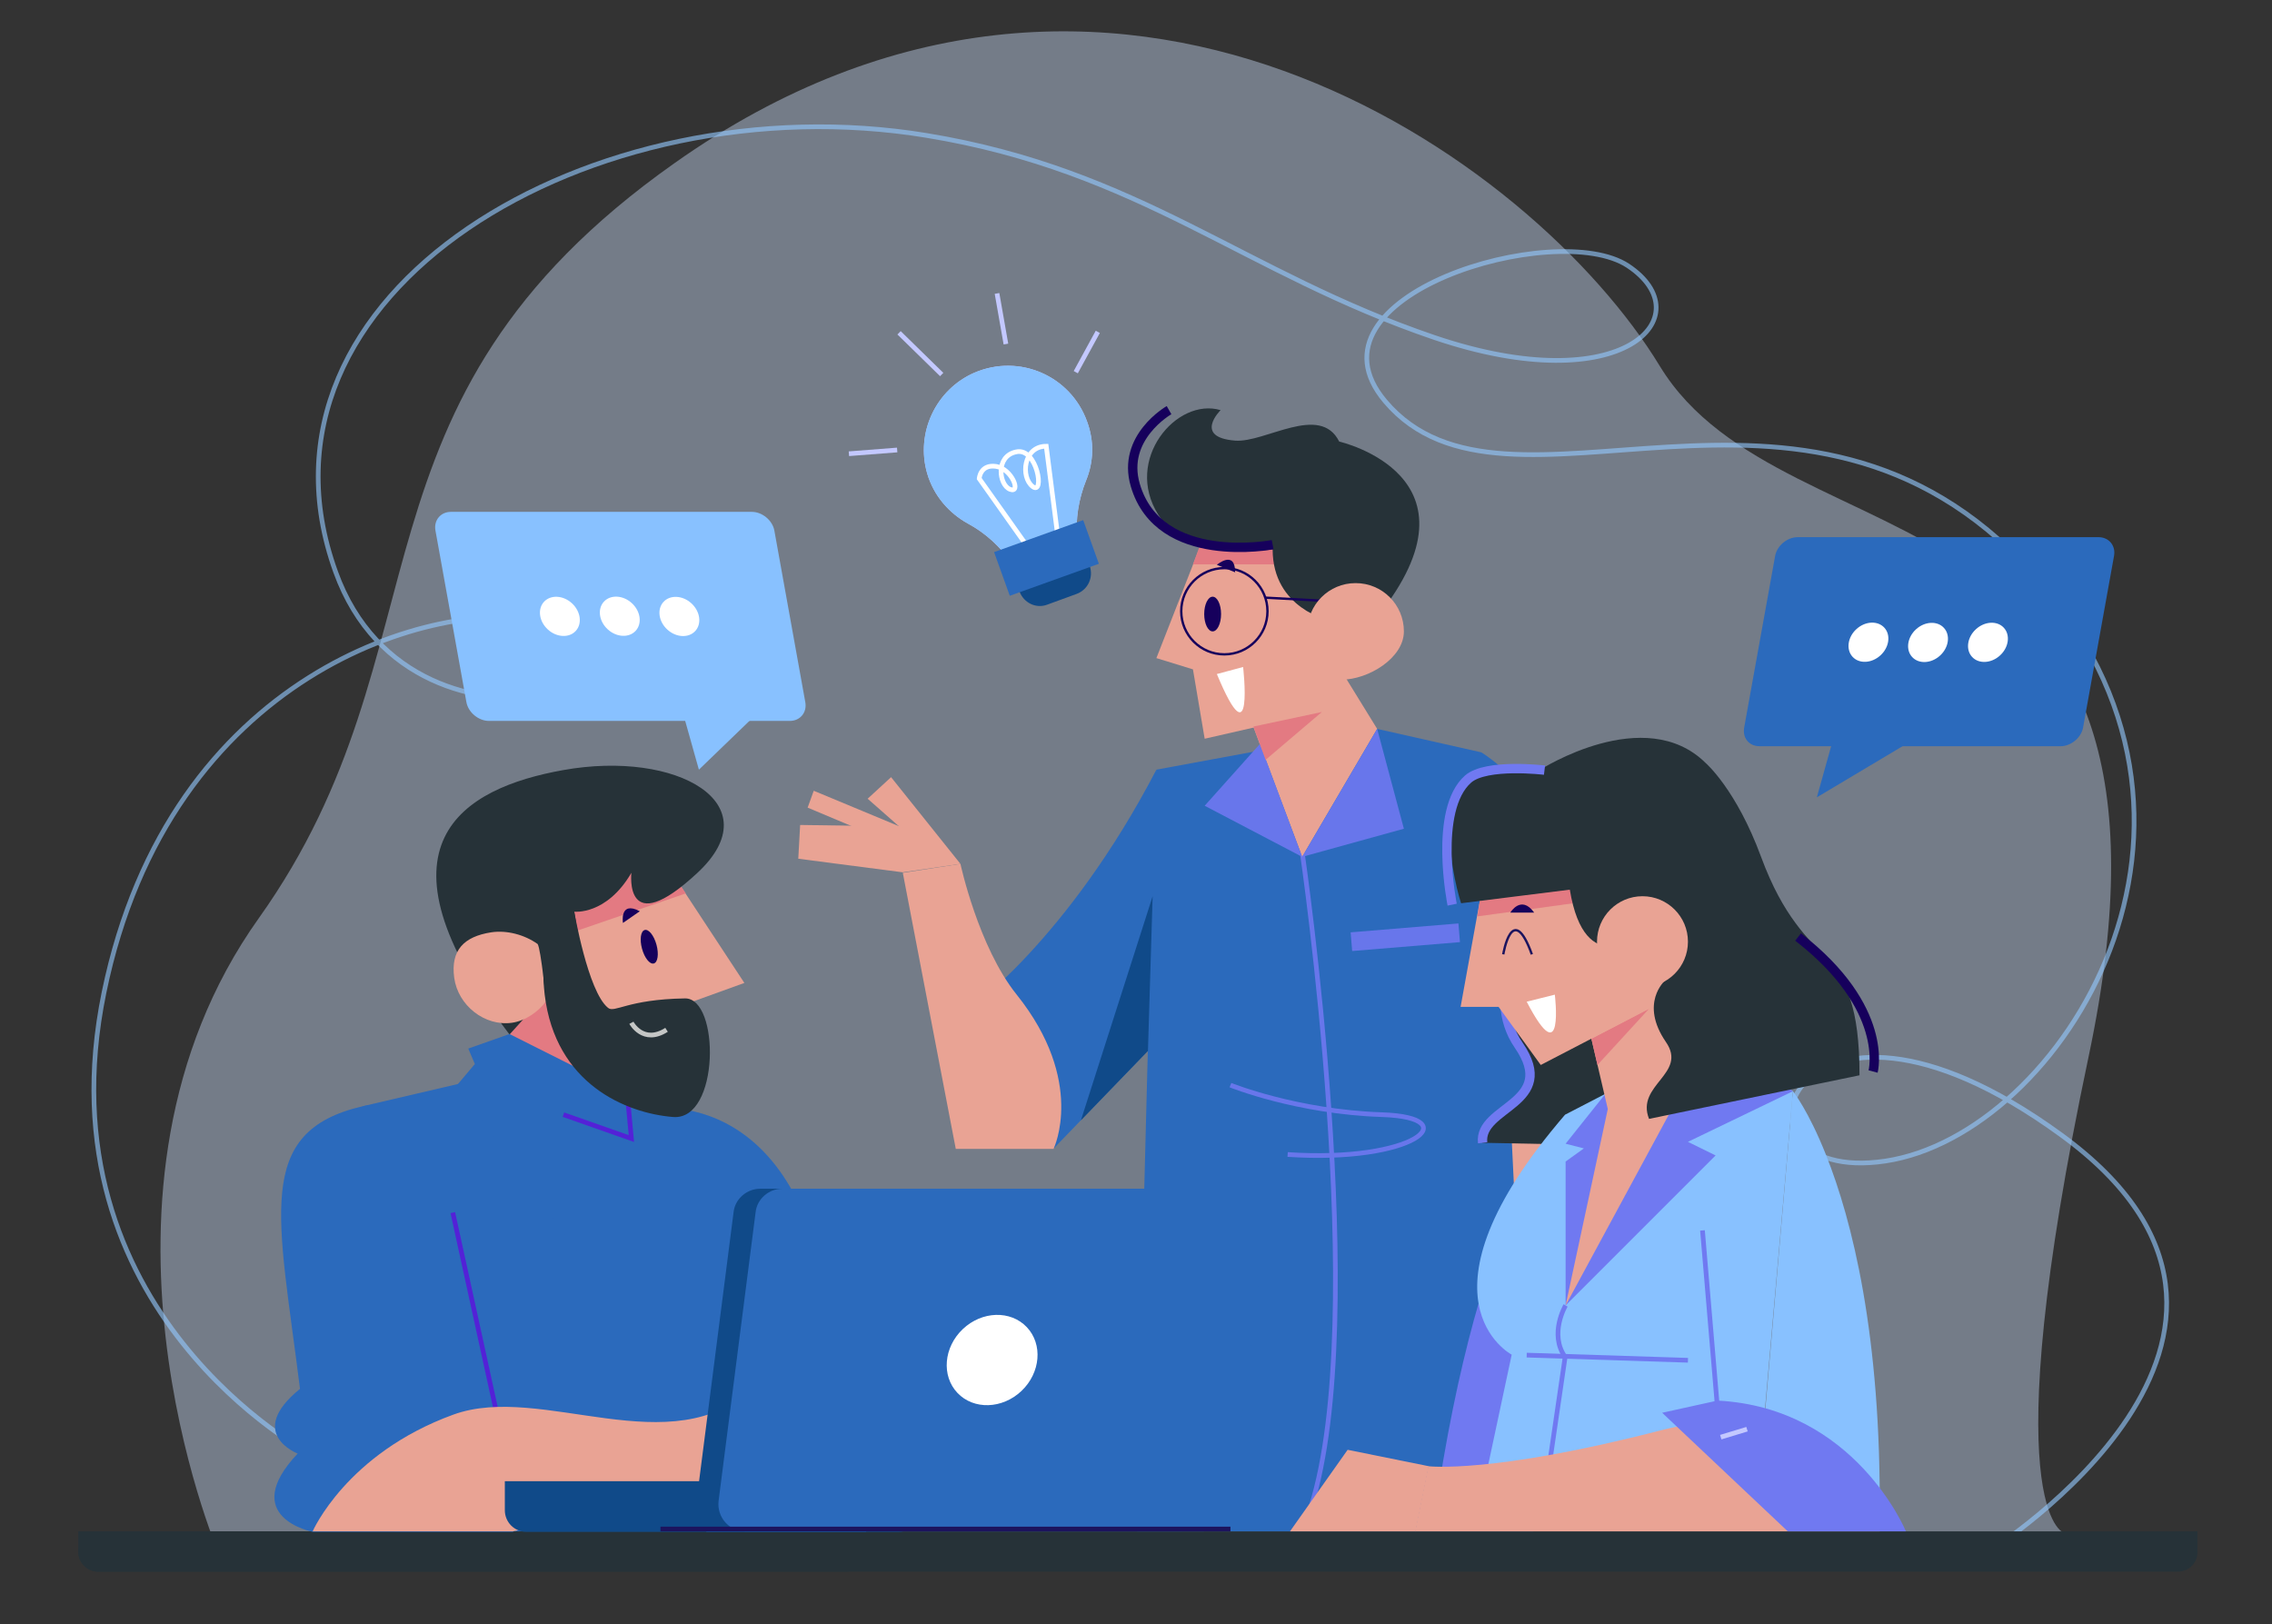 <?xml version="1.0" encoding="utf-8"?>
<!-- Generator: Adobe Illustrator 27.3.1, SVG Export Plug-In . SVG Version: 6.00 Build 0)  -->
<svg version="1.1" xmlns="http://www.w3.org/2000/svg" xmlns:xlink="http://www.w3.org/1999/xlink" x="0px" y="0px"
	 viewBox="0 0 484.7 346.5" style="enable-background:new 0 0 484.7 346.5;" xml:space="preserve">
<rect x="0" y="0" width="484.7" height="346.5" fill="#333333" stroke="none"/>
<style type="text/css">
	.st0{opacity:0.46;fill:#BFD2EB;}
	.st1{opacity:0.61;fill:none;stroke:#94CAFF;stroke-miterlimit:10;}
	.st2{fill:#263238;}
	.st3{fill:#2B6ABC;}
	.st4{fill:none;stroke:#6876EB;stroke-width:4;stroke-miterlimit:10;}
	.st5{fill:none;stroke:#6876EB;stroke-miterlimit:10;}
	.st6{fill:#E9A394;}
	.st7{fill:#6876EB;}
	.st8{fill:#E37A82;}
	.st9{fill:none;stroke:#16005C;stroke-width:2;stroke-miterlimit:10;}
	.st10{fill:none;stroke:#16005C;stroke-width:0.5;stroke-miterlimit:10;}
	.st11{fill:#104A89;}
	.st12{fill:#16005C;}
	.st13{fill:#FFFFFF;}
	.st14{fill:none;stroke:#5321D7;stroke-miterlimit:10;}
	.st15{fill:none;stroke:#C4C6C5;stroke-miterlimit:10;}
	.st16{fill:none;stroke:#1C145E;stroke-miterlimit:10;}
	.st17{fill:none;stroke:#7079F1;stroke-width:2;stroke-miterlimit:10;}
	.st18{fill:#7079F1;}
	.st19{fill:#88C1FF;}
	.st20{fill:none;stroke:#7079F1;stroke-miterlimit:10;}
	.st21{fill:none;stroke:#C3C8FF;stroke-miterlimit:10;}
	.st22{fill:none;stroke:#1C145E;stroke-width:0.5;stroke-miterlimit:10;}
	.st23{fill:#C3C8FF;}
	.st24{fill:none;stroke:#FFFFFF;stroke-miterlimit:10;}
</style>
<g id="BACKGROUND">
	<path class="st0" d="M46.5,331c0,0-32.7-77,8.7-135.1S71.2,86.1,143.9,34.8c93.3-66,183.3-0.9,210.2,43.3s118,21.6,91.5,147.2
		C425,322.7,440.3,327,440.3,327L46.5,331z"/>
	<path class="st1" d="M66.2,310.2c0,0-58-30.3-44-98.5s70.9-84.3,94.3-79.3c43.9,9.4-27.8,37.1-44.9-10.4
		C50,62.3,126.6,17.2,197.7,28.9C243.3,36.4,265.4,58.2,306,72c40.4,13.7,57.4-4.6,41.3-15.3c-15.3-10.1-70.8,6.4-51.8,28.9
		c26.1,30.9,89-17,137.8,36.3s6.4,120.2-31.1,125.8s-21-48.2,37.5-5.6S424.3,331,424.3,331"/>
</g>
<g id="OBJECTS">
	<g>
		<path class="st2" d="M464.6,335.3H21c-2.4,0-4.3-1.9-4.3-4.3v0c0-2.4,1.9-4.3,4.3-4.3h447.8v4.3
			C468.9,333.4,466.9,335.3,464.6,335.3z"/>
		<path class="st2" d="M180.4,335.3H21c-2.4,0-4.3-1.9-4.3-4.3v-4.3h167.9v4.3C184.7,333.4,182.8,335.3,180.4,335.3z"/>
	</g>
	<g>
		<path class="st3" d="M246.7,164.2c-19,36.5-40.3,51.4-40.3,51.4l18.4,29.4l32.2-33.4L246.7,164.2z"/>
		<path class="st3" d="M293.8,155.5l-47.1,8.7c-3,89.1-4.1,162.5-4.1,162.5h84.5c0,0,2.5-136.4-11.1-166.2L293.8,155.5z"/>
		<line class="st4" x1="288.3" y1="200.9" x2="311.3" y2="199"/>
		<path class="st5" d="M277.8,181.8c0,0,14.6,99.4,1.9,139.6"/>
		<path class="st5" d="M262.5,231.5c0,0,14.1,5.7,32.3,6.3c18.2,0.6,6.9,10.3-20.1,8.5"/>
		<polygon class="st6" points="266.2,151.9 277.8,182.8 293.8,155.5 283.2,138.3 		"/>
		<polygon class="st7" points="277.8,182.8 299.5,176.8 293.8,155.5 		"/>
		<polygon class="st7" points="268.8,158.7 257,171.9 277.8,182.8 		"/>
		<path class="st6" d="M224.8,245c0,0,6.9-14.3-7.9-32.8c-8.2-10.2-12-27.9-12-27.9l-12.3,1.9l11.3,58.9H224.8z"/>
		<polygon class="st6" points="190.1,165.8 185.1,170.4 191.8,176.3 170.7,176 170.3,183.2 192.6,186.1 204.9,184.3 		"/>
		<polygon class="st6" points="193.8,177.1 173.6,168.7 172.3,172.3 189.2,179.4 		"/>
		<path class="st3" d="M316,160.5c0,0,27.2,15.5,35.8,73.4l-31.5,7.6L316,160.5z"/>
		<g>
			<polygon class="st6" points="257,114.1 246.7,140.4 254.5,142.8 257,157.6 282,151.9 285.6,111.7 			"/>
			<polygon class="st8" points="273.7,120.4 254.5,120.4 256.6,114.7 273.7,113.7 			"/>
			<path class="st2" d="M283.7,132.4c0,0-12.2-2.5-12.2-15.2c0,0-18.1,2.5-24.4-7.4c-7.4-11.7,3.9-25.1,13.3-22.3
				c0,0-5.9,5.8,3.1,6.5c6.4,0.5,18.1-8,22.2,0.2c0,0,32.2,7.3,8.2,37.3L283.7,132.4z"/>
			<path class="st9" d="M271.5,116.2c0,0-24.2,4.7-29.3-12.7c-3-10.2,7.2-16,7.2-16"/>
			<g>
				<circle class="st10" cx="261.2" cy="130.4" r="9.2"/>
				<line class="st10" x1="269.9" y1="127.5" x2="282.9" y2="128.2"/>
			</g>
			<path class="st6" d="M299.5,134.7c0,5.7-7.6,10.3-13.3,10.3c-5.7,0-7.3-4.6-7.3-10.3s4.6-10.3,10.3-10.3
				C294.9,124.4,299.5,129,299.5,134.7z"/>
		</g>
		<polygon class="st6" points="348,234.9 348,282.2 324.4,282.2 322.4,241 		"/>
		<polygon class="st11" points="244.9,224.2 245.9,191.2 230.6,239 		"/>
		<polygon class="st8" points="267.4,155 282,151.9 270,162.1 		"/>
		<ellipse class="st12" cx="258.7" cy="131" rx="1.8" ry="3.7"/>
		<path class="st12" d="M263.5,122.1c0-4.9-3.9-1.6-3.9-1.6L263.5,122.1z"/>
		<path class="st13" d="M259.6,143.8l5.6-1.5C265.2,142.3,267.6,163,259.6,143.8z"/>
	</g>
	<g>
		<path class="st3" d="M139.5,236.5c0,0,37.6-5.8,38.4,59.8c0.1,10.6,6.9,30.5,6.9,30.5h-34.1L139.5,236.5z"/>
		<path class="st3" d="M100.1,230.7L77.4,236l6.9,90.7h88.5c0,0-3-71.8-36.3-93.3L100.1,230.7z"/>
		<path class="st3" d="M77.4,236C54,241.4,59.4,259.4,64,296.3c-11.7,9.5-0.5,13.8-0.5,13.8c-12.8,13.6,3.2,16.7,3.2,16.7h42.8
			C109.4,326.7,100.8,230.7,77.4,236z"/>
		<line class="st14" x1="106.9" y1="305.8" x2="96.6" y2="258.7"/>
		<path class="st6" d="M66.7,326.7c0,0,7.2-16.6,30-24.9c18.9-6.9,46.6,11,64.3-6l3.3,19.2l-54.9,11.7H66.7z"/>
		<g>
			<g>
				<polygon class="st6" points="141.9,184 158.8,209.7 148,213.6 146.1,234.5 113.5,223.2 116.5,180.6 				"/>
				<polygon class="st8" points="116.8,211 100.1,230.7 121.5,256.9 131.2,226.3 				"/>
				<polygon class="st8" points="122.4,198.8 146.3,190.6 141.9,184 118.3,186.4 				"/>
				<path class="st2" d="M120.3,207.9c0,0,7.2,14.5,2.2-13.4c0,0,6.9,0.8,12.2-8.3c0,0-1.7,14.7,14.1,0
					c15.8-14.7-4.3-26.3-28.7-21.9c-21.2,3.8-42.4,15.7-11.4,56.4L120.3,207.9z"/>
				<path class="st6" d="M116.5,213.6c-1.6,2.2-4.4,4.2-7.3,4.6c-5.8,0.8-11.5-3.7-12.3-9.6s2.1-8.8,7.9-9.7
					c3.3-0.5,7.1,0.5,9.9,2.5C115.4,202.5,116.5,213.6,116.5,213.6z"/>
				
					<ellipse transform="matrix(0.965 -0.262 0.262 0.965 -48.067 43.332)" class="st12" cx="138.5" cy="202" rx="1.6" ry="3.7"/>
				<path class="st12" d="M132.9,196.9c0,0-0.8-4.8,3.6-2.5L132.9,196.9z"/>
			</g>
			<polygon class="st3" points="97.5,231.5 101.3,227 99.9,223.7 108.7,220.6 133.8,233.2 134.7,242.9 130.5,241.6 123.5,267.5 			
				"/>
			<polyline class="st14" points="120.2,237.8 134.7,242.9 133.8,233.2 			"/>
			<path class="st2" d="M122.5,194.4c0,0,2.9,17.1,7.2,20.6c1.4,1.2,4.1-1.8,16.4-2c7.5-0.2,7.5,26.1-2.5,25.3
				c-10-0.8-25.1-7-27.4-26.1C114.3,195.5,122.5,194.4,122.5,194.4z"/>
			<path class="st15" d="M134.7,218.2c0,0,2.5,4.7,7.5,1.5"/>
		</g>
	</g>
	<g>
		<path class="st11" d="M191.7,316h-84v6.2c0,2.5,2,4.6,4.6,4.6h79.4c2.5,0,4.6-2,4.6-4.6v-1.7C196.2,318,194.2,316,191.7,316z"/>
		<g>
			<path class="st11" d="M259.9,253.6h-97.7c-2.9,0-5.4,2.2-5.7,5l-7.9,61.6c-0.4,3.4,2.2,6.5,5.7,6.5H252c2.9,0,5.4-2.2,5.7-5
				l7.9-61.6C266,256.6,263.3,253.6,259.9,253.6z"/>
			<path class="st3" d="M264.6,253.6h-97.7c-2.9,0-5.4,2.2-5.7,5l-7.9,61.6c-0.4,3.4,2.2,6.5,5.7,6.5h97.7c2.9,0,5.4-2.2,5.7-5
				l7.9-61.6C270.8,256.6,268.1,253.6,264.6,253.6z"/>
			
				<ellipse transform="matrix(0.725 -0.688 0.688 0.725 -141.556 225.472)" class="st13" cx="211.8" cy="290.2" rx="10.2" ry="9.1"/>
		</g>
		<line class="st16" x1="262.5" y1="326.2" x2="140.9" y2="326.2"/>
	</g>
	<g>
		<g>
			<g>
				<path class="st2" d="M316.2,243.8l40.4,0.8l-9.1-49.4l-21.5,2.4c0,0-9.7,14.3-2,25.4C332.5,235.5,315.3,235.9,316.2,243.8z"/>
				<path class="st17" d="M326,197.6c0,0-9.7,14.3-2,25.4c8.6,12.5-8.6,13-7.7,20.8"/>
			</g>
			<path class="st18" d="M334,237.8c0,0-18.4,18-28,85.9h20.4L334,237.8z"/>
			<path class="st19" d="M382.5,232.8l-8,90.9h-59.4l7.4-34.7c0,0-22.6-11.8,11.4-51.2l8.5-4.4l36.8-2.8L382.5,232.8z"/>
			<path class="st20" d="M334,278.5c0,0-3.6,6.1-0.1,11l-5,34.2"/>
			<line class="st20" x1="325.7" y1="289.1" x2="360.1" y2="290.2"/>
			<line class="st20" x1="366.9" y1="306.3" x2="363.2" y2="262.5"/>
			<path class="st19" d="M382.5,232.8c0,0,3.3,4.1,7.1,13.7c5.4,13.6,11.8,38.1,11.4,77.3h-26.4L382.5,232.8z"/>
			<path class="st6" d="M401,326.7c0,0-13.2-30.2-46.5-21.6c-36.3,9.4-49.8,7.7-49.8,7.7l-2.8,13.9H401z"/>
			<g>
				<path class="st18" d="M366.4,298.8l-11.8,2.6l26.8,25.3h25.2C406.6,326.7,395.8,300.3,366.4,298.8z"/>
				<line class="st21" x1="367.1" y1="306.6" x2="372.7" y2="304.9"/>
			</g>
			<polygon class="st6" points="304.8,312.8 287.5,309.3 275.2,326.7 302,326.7 			"/>
			<polygon class="st18" points="334,278.5 366,246.5 360.1,243.6 382.5,232.8 372.2,226.2 348.2,226.2 334,244 337.9,245 
				334,247.8 			"/>
			<g>
				<polygon class="st6" points="356.4,237.1 366.9,229.9 355.6,204.6 338.1,215.6 343,236.6 334,278.5 				"/>
				<polygon class="st8" points="339.5,221.6 351.8,215.2 340.8,227.2 				"/>
				<polygon class="st6" points="317,185 311.6,214.8 319.7,214.8 328.7,227.2 351.8,215.2 335.7,179.3 				"/>
				<polygon class="st8" points="315.7,192.2 315.2,195.5 336.4,192.6 336.1,188.5 				"/>
				<path class="st2" d="M375.7,182.8c-5.3-14.4-11.8-20-11.8-20c-13-12.9-35.3,1.4-35.3,1.4c-28.5-6.9-16.9,28.5-16.9,28.5
					l23.2-2.9c3.2,19.5,14.9,9.6,14.9,9.6l5.4,9.8c0,0-5.5,4.8,0.2,13.1c4.7,6.8-6.5,9.1-3.6,16.4l44.9-9.3
					C396.7,199.9,385.3,208.8,375.7,182.8z"/>
				<path class="st17" d="M309.8,193c0,0-4.1-20.2,3.4-26.8c3.9-3.4,16.3-1.9,16.3-1.9"/>
				<path class="st9" d="M399.6,228.6c0,0,3.6-13.5-16-28.7"/>
				<circle class="st6" cx="350.4" cy="200.9" r="9.7"/>
			</g>
		</g>
		<path class="st13" d="M325.7,213.7l6-1.5C331.7,212.2,333.8,229.3,325.7,213.7z"/>
		<g>
			<path class="st22" d="M320.7,203.6c0,0,1.9-11.6,6.1,0"/>
			<path class="st12" d="M322.2,194.7c0,0,2.3-3.9,5.1,0H322.2z"/>
		</g>
	</g>
	<g>
		<g>
			<path class="st23" d="M231.9,89.9c-3.5-9.7-14.4-14.5-24-10.4c-8.3,3.6-12.6,12.9-10.1,21.5c1.4,4.8,4.7,8.5,8.7,10.7
				c3.7,2,6.9,4.9,9.3,8.4l0.7,1l13.4-4.8l-0.1-1.2c-0.4-4.3,0.3-8.6,1.9-12.6C233.3,98.6,233.5,94.2,231.9,89.9z"/>
			<path class="st19" d="M231.9,89.9c-3.5-9.7-14.4-14.5-24-10.4c-8.3,3.6-12.6,12.9-10.1,21.5c1.4,4.8,4.7,8.5,8.7,10.7
				c3.7,2,6.9,4.9,9.3,8.4l0.7,1l13.4-4.8l-0.1-1.2c-0.4-4.3,0.3-8.6,1.9-12.6C233.3,98.6,233.5,94.2,231.9,89.9z"/>
			<path class="st24" d="M219.6,117.2l-10.7-15.1c0,0,0.2-3.1,3.6-2.6s5.4,5.8,3,4.9s-3.2-7.1,1.3-8c4.5-1,6.1,9.4,3.5,7.4
				s-2-8.6,2.9-8.6L226,117"/>
			<path class="st11" d="M229.7,126.7l-6.3,2.3c-2.4,0.9-5-0.4-5.9-2.8l-1.3-3.7c-0.9-2.4,0.4-5,2.8-5.9l6.3-2.3
				c2.4-0.9,5,0.4,5.9,2.8l1.3,3.7C233.3,123.2,232.1,125.8,229.7,126.7z"/>
			
				<rect x="213.2" y="114" transform="matrix(0.941 -0.338 0.338 0.941 -27.077 82.575)" class="st3" width="20.2" height="9.9"/>
		</g>
		<line class="st21" x1="214.6" y1="73.4" x2="212.7" y2="62.6"/>
		<line class="st21" x1="200.9" y1="79.9" x2="191.8" y2="71"/>
		<line class="st21" x1="191.4" y1="96" x2="181.1" y2="96.8"/>
		<line class="st21" x1="229.5" y1="79.4" x2="234.2" y2="70.8"/>
	</g>
	<g>
		<g>
			<g>
				<path class="st3" d="M375.4,159.2h64.2c2.2,0,4.4-1.8,4.8-4l6.6-36.6c0.4-2.2-1.1-4-3.3-4h-64.2c-2.2,0-4.4,1.8-4.8,4l-6.6,36.6
					C371.7,157.4,373.1,159.2,375.4,159.2z"/>
				<g>
					
						<ellipse transform="matrix(0.738 -0.674 0.674 0.738 18.699 321.982)" class="st13" cx="424.3" cy="136.9" rx="4.6" ry="3.8"/>
					
						<ellipse transform="matrix(0.738 -0.674 0.674 0.738 15.361 313.377)" class="st13" cx="411.5" cy="136.9" rx="4.6" ry="3.8"/>
					
						<ellipse transform="matrix(0.738 -0.674 0.674 0.738 12.022 304.773)" class="st13" cx="398.8" cy="136.9" rx="4.6" ry="3.8"/>
				</g>
			</g>
			<polygon class="st3" points="409.9,156.8 387.6,170.1 391.6,155.8 			"/>
		</g>
		<g>
			<g>
				<path class="st19" d="M168.5,153.8h-64.2c-2.2,0-4.4-1.8-4.8-4l-6.6-36.6c-0.4-2.2,1.1-4,3.3-4h64.2c2.2,0,4.4,1.8,4.8,4
					l6.6,36.6C172.2,152,170.7,153.8,168.5,153.8z"/>
				<g>
					
						<ellipse transform="matrix(0.674 -0.738 0.738 0.674 -58.149 131.055)" class="st13" cx="119.5" cy="131.5" rx="3.8" ry="4.6"/>
					
						<ellipse transform="matrix(0.674 -0.738 0.738 0.674 -53.996 140.475)" class="st13" cx="132.3" cy="131.5" rx="3.8" ry="4.6"/>
					
						<ellipse transform="matrix(0.674 -0.738 0.738 0.674 -49.842 149.894)" class="st13" cx="145" cy="131.5" rx="3.8" ry="4.6"/>
				</g>
			</g>
			<polygon class="st19" points="145.5,151.4 149.1,164.2 163.3,150.5 			"/>
		</g>
	</g>
</g>
<g id="DESIGNED_BY_FREEPIK">
</g>
</svg>
